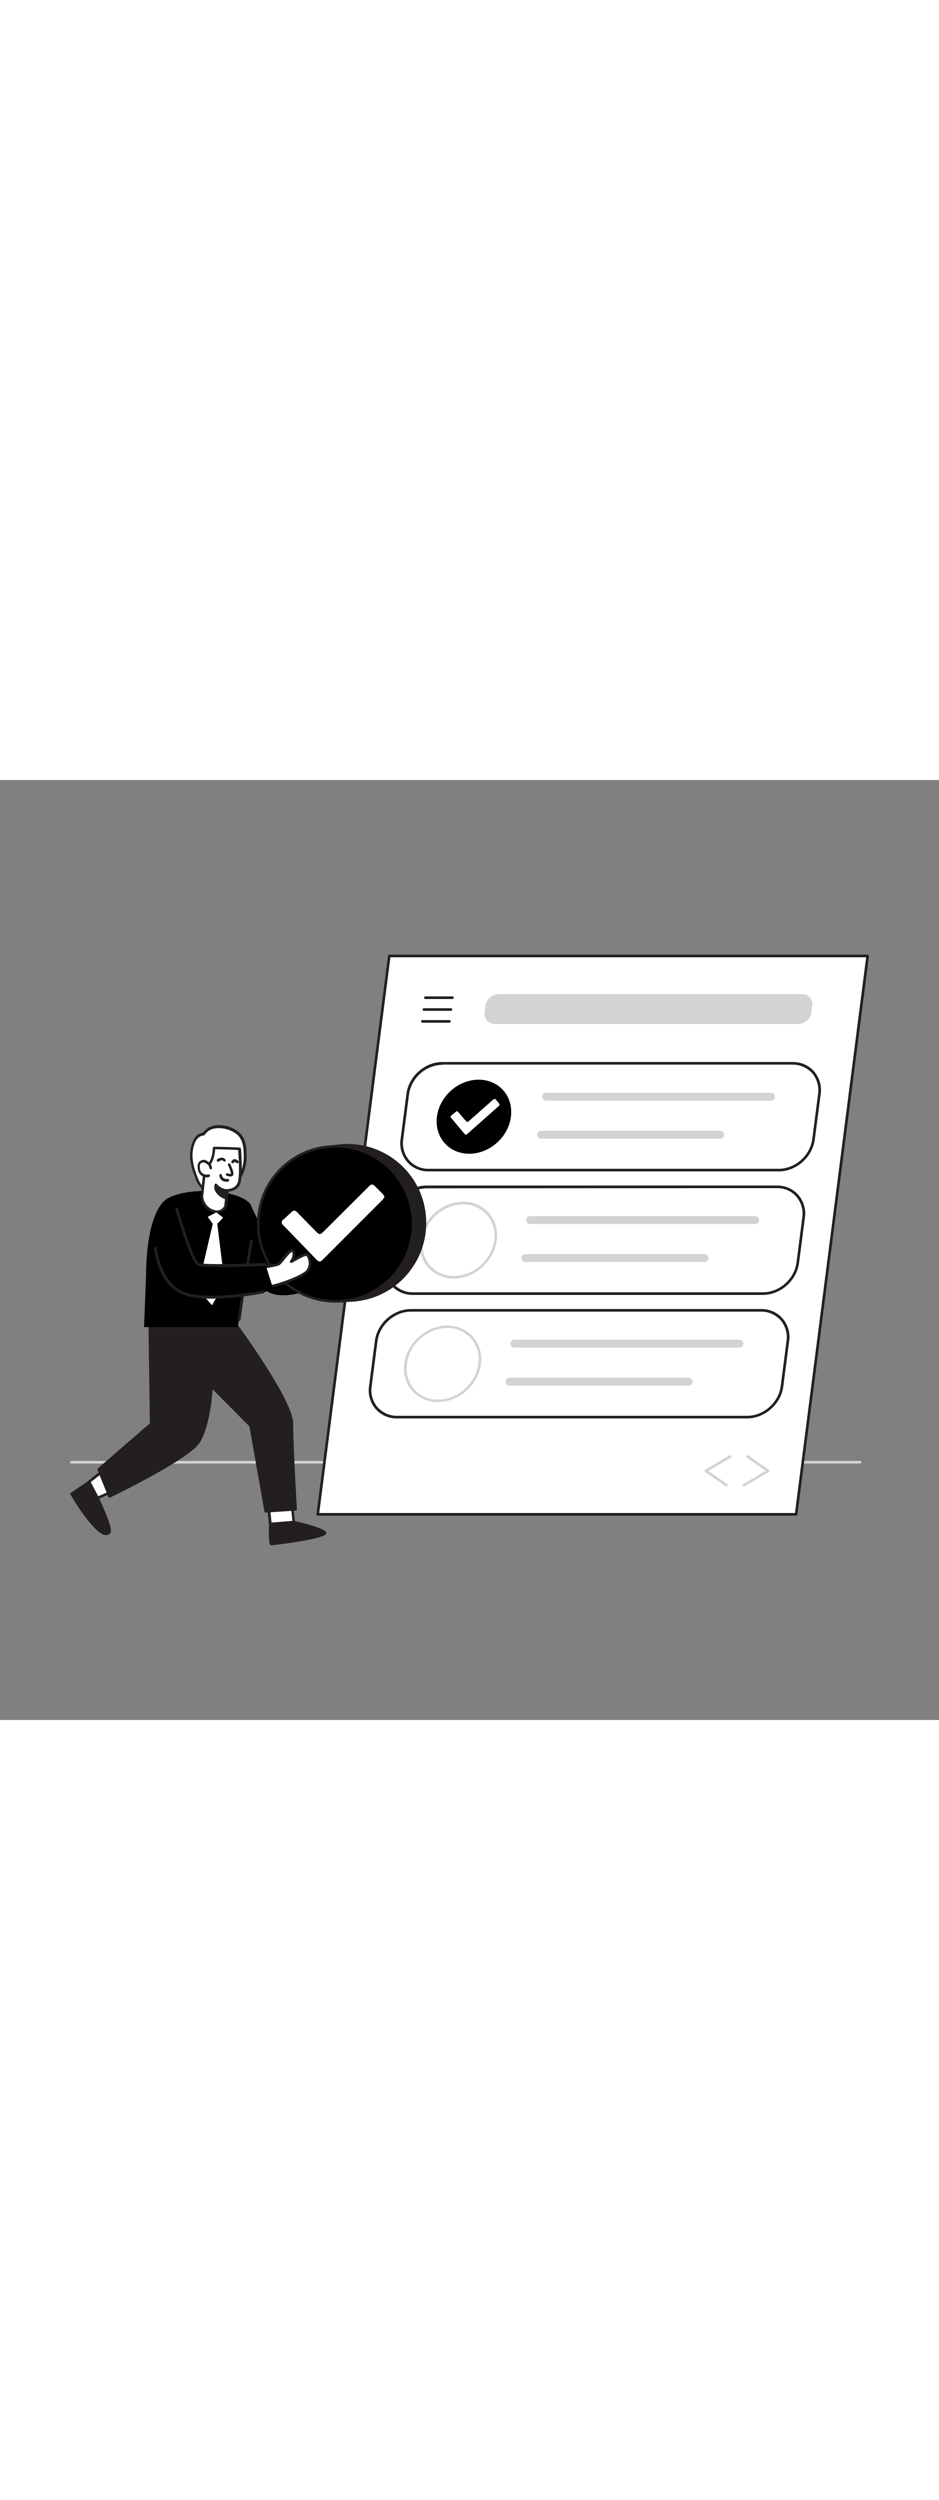 <svg version="1.1" id="Layer_1" xmlns="http://www.w3.org/2000/svg" xmlns:xlink="http://www.w3.org/1999/xlink" x="0px" y="0px" viewBox="0 0 500 500" style="width: 188px;" xml:space="preserve" data-imageid="completed-task-31" imageName="Completed Task" class="illustrations_image">
<rect x="0" y="0" width="500" height="500" fill="#808080" stroke="none"/>
<style type="text/css">
	.st0_completed-task-31{fill:#D1D3D4;}
	.st1_completed-task-31{fill:#FFFFFF;}
	.st2_completed-task-31{fill:#231F20;}
	.st3_completed-task-31{fill:#68E1FD;}
</style>
<path id="Floor_completed-task-31" class="st0_completed-task-31" d="M458,363.6H38c-0.4,0-0.7-0.3-0.7-0.7c0-0.4,0.3-0.7,0.7-0.7h420c0.4,0,0.7,0.3,0.7,0.7&#10;&#9;S458.4,363.6,458,363.6C458,363.6,458,363.6,458,363.6z"/>
<g id="Task_List_completed-task-31">
	<polygon class="st1_completed-task-31" points="423.9,390.6 169.2,390.6 207.3,93.6 462,93.6 &#9;"/>
	<path class="st2_completed-task-31" d="M423.9,391.3H169.2c-0.4,0-0.7-0.3-0.7-0.7c0,0,0,0,0-0.1l38.1-297c0-0.4,0.3-0.6,0.7-0.6H462&#10;&#9;&#9;c0.2,0,0.4,0.1,0.5,0.2c0.1,0.2,0.2,0.4,0.2,0.6l-38.1,297C424.6,391.1,424.3,391.4,423.9,391.3z M170,389.9h253.3l37.9-295.6&#10;&#9;&#9;H207.9L170,389.9z"/>
	<path class="st0_completed-task-31" d="M425,129.8H263.6c-3,0.1-5.5-2.3-5.6-5.3c0-0.3,0-0.7,0.1-1l0.4-3.3c0.5-3.6,3.5-6.2,7.1-6.3H427&#10;&#9;&#9;c3-0.1,5.5,2.3,5.6,5.3c0,0.3,0,0.7-0.1,1l-0.4,3.3C431.6,127,428.6,129.7,425,129.8z"/>
	<path class="st2_completed-task-31" d="M240.9,116.5h-14.4c-0.4,0-0.7-0.3-0.7-0.7c0-0.4,0.3-0.7,0.7-0.7h14.4c0.4,0,0.7,0.3,0.7,0.7&#10;&#9;&#9;C241.6,116.2,241.3,116.5,240.9,116.5z"/>
	<path class="st2_completed-task-31" d="M240.1,122.8h-14.4c-0.4,0-0.7-0.3-0.7-0.7c0-0.4,0.3-0.7,0.7-0.7h14.4c0.4,0,0.7,0.3,0.7,0.7&#10;&#9;&#9;C240.8,122.5,240.5,122.8,240.1,122.8z"/>
	<path class="st2_completed-task-31" d="M239.3,129.1h-14.4c-0.4,0-0.7-0.3-0.7-0.7s0.3-0.7,0.7-0.7h14.4c0.4,0,0.7,0.3,0.7,0.7&#10;&#9;&#9;S239.7,129.1,239.3,129.1z"/>
	<path class="st1_completed-task-31" d="M414.7,207.6H228.3c-9.1,0-15.5-7.4-14.3-16.4l3.1-23.9c1.2-9.1,9.4-16.4,18.5-16.4H422&#10;&#9;&#9;c9.1,0,15.5,7.4,14.3,16.4l-3.1,23.9C431.9,200.4,424,207.3,414.7,207.6z"/>
	<path class="st2_completed-task-31" d="M414.7,208.2H228.3c-4.4,0.1-8.6-1.7-11.5-5c-2.9-3.4-4.2-7.8-3.5-12.2l3.1-24c1.2-9.4,9.8-17,19.2-17H422&#10;&#9;&#9;c4.4-0.1,8.6,1.7,11.5,5c2.9,3.4,4.2,7.8,3.5,12.2l-3.1,23.9C432.7,200.6,424.1,208.2,414.7,208.2z M235.6,151.5&#10;&#9;&#9;c-9,0.2-16.5,6.9-17.8,15.8l-3.1,23.9c-0.6,4,0.6,8,3.2,11.1c2.6,3,6.5,4.6,10.4,4.5h186.4c8.7,0,16.7-7.1,17.8-15.8l3.1-24&#10;&#9;&#9;c0.6-4-0.6-8-3.2-11.1c-2.7-2.9-6.4-4.5-10.4-4.5H235.6z"/>
	
		<ellipse transform="matrix(0.729 -0.684 0.684 0.729 -54.216 221.257)" class="st3_completed-task-31 targetColor" cx="252.5" cy="179.1" rx="21" ry="18.5" style="fill: rgb(0, 0, 0);"/>
	<path class="st1_completed-task-31" d="M266,172.9c-0.1,0.2-0.3,0.4-0.5,0.6l-16.7,14.8c-0.6,0.5-1,0.5-1.4,0l-7.2-8.6c-0.4-0.5-0.3-0.9,0.2-1.3&#10;&#9;&#9;l2.3-1.9c0.5-0.4,0.9-0.4,1.2,0c1.4,1.7,2.9,3.4,4.3,5c0.4,0.5,0.8,0.5,1.4,0l13-11.5c0.6-0.5,1-0.5,1.4,0c0.6,0.6,1.1,1.3,1.7,2&#10;&#9;&#9;c0.1,0.2,0.2,0.4,0.3,0.6L266,172.9z"/>
	<path class="st0_completed-task-31" d="M410.6,170.6H290.8c-1.2,0-2.1-0.9-2.1-2.1c0-1.2,0.9-2.1,2.1-2.1h119.8c1.2,0,2.1,0.9,2.1,2.1&#10;&#9;&#9;C412.7,169.6,411.7,170.6,410.6,170.6C410.6,170.6,410.6,170.6,410.6,170.6z"/>
	<path class="st0_completed-task-31" d="M383.5,190.8h-95.4c-1.2,0-2.1-0.9-2.1-2.1c0-1.2,0.9-2.1,2.1-2.1h95.4c1.2,0,2.1,0.9,2.1,2.1&#10;&#9;&#9;C385.6,189.8,384.7,190.8,383.5,190.8z"/>
	<path class="st1_completed-task-31" d="M406.3,273.2H219.9c-9.1,0-15.5-7.3-14.3-16.4l3.1-24c1.4-9.2,9.2-16.2,18.5-16.4h186.4&#10;&#9;&#9;c9.1,0,15.5,7.3,14.3,16.4l-3.1,24C423.4,266.1,415.6,273,406.3,273.2z"/>
	<path class="st2_completed-task-31" d="M406.3,273.9H219.9c-4.4,0.1-8.6-1.7-11.5-5c-2.9-3.4-4.2-7.8-3.5-12.2l3.1-24c1.2-9.4,9.8-17,19.2-17h186.4&#10;&#9;&#9;c4.4-0.1,8.6,1.7,11.5,5c2.9,3.4,4.2,7.8,3.5,12.2l-3.1,23.9C424.3,266.3,415.6,273.9,406.3,273.9z M227.2,217.2&#10;&#9;&#9;c-9,0.2-16.5,6.9-17.8,15.8l-3.1,24c-0.6,4,0.6,8,3.2,11c2.7,2.9,6.5,4.6,10.4,4.5h186.4c8.7,0,16.7-7.1,17.8-15.8l3.1-24&#10;&#9;&#9;c0.6-4-0.6-8-3.2-11.1c-2.6-3-6.5-4.6-10.4-4.5L227.2,217.2z"/>
	<path class="st0_completed-task-31" d="M241.6,265.2c-5.2,0.1-10.2-2.1-13.7-6c-3.5-4-5-9.3-4.2-14.6c1.4-11.2,11.7-20.3,22.9-20.3&#10;&#9;&#9;c5.2-0.1,10.2,2.1,13.7,6c3.5,4,5,9.3,4.2,14.5l0,0C263.1,256.1,252.8,265.2,241.6,265.2z M246.6,225.8c-10.5,0-20.2,8.6-21.5,19.1&#10;&#9;&#9;c-0.7,4.8,0.7,9.8,4,13.4c3.2,3.6,7.8,5.6,12.6,5.5c10.5,0,20.2-8.6,21.5-19.1l0,0c0.7-4.8-0.7-9.7-3.9-13.4&#10;&#9;&#9;C256.1,227.7,251.4,225.7,246.6,225.8L246.6,225.8z"/>
	<path class="st1_completed-task-31" d="M257.6,238.6c-0.1,0.2-0.3,0.4-0.5,0.6L240.4,254c-0.6,0.5-1,0.5-1.4,0l-7.2-8.6c-0.4-0.5-0.3-0.9,0.2-1.3&#10;&#9;&#9;l2.3-1.9c0.5-0.4,0.9-0.4,1.2,0l4.3,5c0.4,0.5,0.8,0.5,1.4,0l13-11.5c0.6-0.5,0.9-0.5,1.4,0c0.6,0.7,1.1,1.3,1.7,2&#10;&#9;&#9;c0.1,0.2,0.2,0.4,0.3,0.6L257.6,238.6z"/>
	<path class="st0_completed-task-31" d="M402.2,236.2H282.3c-1.2,0-2.1-0.9-2.1-2.1c0-1.2,0.9-2.1,2.1-2.1c0,0,0,0,0,0h119.8c1.2,0,2.1,0.9,2.1,2.1&#10;&#9;&#9;C404.3,235.3,403.3,236.2,402.2,236.2z"/>
	<path class="st0_completed-task-31" d="M375.1,256.4h-95.4c-1.2,0-2.1-0.9-2.1-2.1c0-1.2,0.9-2.1,2.1-2.1h95.4c1.2,0,2.1,0.9,2.1,2.1&#10;&#9;&#9;C377.2,255.5,376.3,256.4,375.1,256.4C375.1,256.4,375.1,256.4,375.1,256.4z"/>
	<path class="st1_completed-task-31" d="M397.8,338.9H211.5c-9.1,0-15.5-7.4-14.3-16.4l3.1-24c1.4-9.2,9.2-16.2,18.5-16.4h186.4&#10;&#9;&#9;c9.1,0,15.5,7.4,14.3,16.4l-3.1,24C415,331.7,407.2,338.7,397.8,338.9z"/>
	<path class="st2_completed-task-31" d="M397.8,339.6H211.5c-4.4,0.1-8.6-1.7-11.5-5c-2.9-3.4-4.2-7.8-3.5-12.2l3.1-24c1.2-9.4,9.8-17,19.2-17h186.4&#10;&#9;&#9;c4.4-0.1,8.6,1.7,11.5,5c2.9,3.4,4.2,7.8,3.5,12.2l-3.1,24C415.9,332,407.2,339.6,397.8,339.6z M218.8,282.8&#10;&#9;&#9;c-8.7,0-16.7,7.1-17.8,15.8l-3.1,24c-0.6,4,0.6,8,3.2,11.1c2.7,2.9,6.5,4.6,10.4,4.5h186.4c8.7,0,16.7-7.1,17.8-15.8l3.1-24&#10;&#9;&#9;c0.6-4-0.6-8-3.2-11.1c-2.7-2.9-6.5-4.6-10.4-4.5H218.8z"/>
	<path class="st0_completed-task-31" d="M233.2,330.9c-5.2,0.1-10.2-2.1-13.7-5.9c-3.5-4-5-9.3-4.2-14.5c1.4-11.2,11.7-20.3,22.9-20.3&#10;&#9;&#9;c5.2-0.1,10.2,2.1,13.7,6c3.4,4,5,9.3,4.2,14.5l0,0C254.6,321.8,244.4,330.9,233.2,330.9z M238.2,291.5c-10.5,0-20.2,8.6-21.5,19.1&#10;&#9;&#9;c-0.7,4.8,0.7,9.7,3.9,13.5c3.2,3.6,7.8,5.6,12.6,5.5c10.5,0,20.2-8.6,21.5-19.1l0,0c0.7-4.8-0.7-9.7-3.9-13.4&#10;&#9;&#9;C247.6,293.4,243,291.4,238.2,291.5z"/>
	<path class="st1_completed-task-31" d="M249.1,304.2c-0.1,0.2-0.3,0.4-0.5,0.6l-16.7,14.8c-0.6,0.5-1,0.5-1.4,0l-7.2-8.6c-0.4-0.5-0.3-0.9,0.2-1.3&#10;&#9;&#9;l2.3-1.9c0.5-0.4,0.9-0.4,1.2,0l4.3,5c0.4,0.5,0.8,0.5,1.4,0l13-11.5c0.6-0.5,1-0.5,1.4,0c0.6,0.6,1.1,1.3,1.7,2&#10;&#9;&#9;c0.1,0.2,0.2,0.4,0.3,0.5L249.1,304.2z"/>
	<path class="st0_completed-task-31" d="M393.8,301.9H273.9c-1.2,0-2.1-0.9-2.1-2.1s0.9-2.1,2.1-2.1h119.8c1.2,0,2.1,0.9,2.1,2.1&#10;&#9;&#9;S394.9,301.9,393.8,301.9z"/>
	<path class="st0_completed-task-31" d="M366.7,322.1h-95.4c-1.2,0-2.1-0.9-2.1-2.1s0.9-2.1,2.1-2.1h95.4c1.2,0,2.1,0.9,2.1,2.1&#10;&#9;&#9;S367.9,322.1,366.7,322.1L366.7,322.1z"/>
	<path class="st0_completed-task-31" d="M386.8,375.8c-0.1,0-0.3,0-0.4-0.1l-10.9-7.6c-0.2-0.1-0.3-0.4-0.3-0.6c0-0.2,0.1-0.5,0.3-0.6l12.9-7.6&#10;&#9;&#9;c0.3-0.2,0.8-0.1,1,0.2c0,0,0,0,0,0c0.2,0.3,0.1,0.7-0.2,1c0,0,0,0-0.1,0l-11.9,7l10,7c0.3,0.2,0.4,0.7,0.2,1c0,0,0,0,0,0&#10;&#9;&#9;C387.3,375.7,387,375.8,386.8,375.8z"/>
	<path class="st0_completed-task-31" d="M396.2,375.8c-0.4,0-0.7-0.3-0.7-0.7c0-0.2,0.1-0.5,0.3-0.6l11.9-7l-10-7c-0.3-0.2-0.4-0.6-0.2-0.9&#10;&#9;&#9;c0,0,0,0,0-0.1c0.2-0.3,0.6-0.4,1-0.2c0,0,0,0,0,0l10.9,7.6c0.2,0.1,0.3,0.4,0.3,0.6c0,0.2-0.1,0.5-0.4,0.6l-12.9,7.6&#10;&#9;&#9;C396.5,375.7,396.4,375.8,396.2,375.8z"/>
</g>
<g id="Character_completed-task-31">
	<path class="st3_completed-task-31 targetColor" d="M123.7,251.1c0,0,11.8,20.8,23.3,22.7c14.1,2.3,34.8-10.1,34.8-10.1l-11.7-11.4l-23.9-0.1l-13-26.6&#10;&#9;&#9;L123.7,251.1z" style="fill: rgb(0, 0, 0);"/>
	<polygon class="st1_completed-task-31" points="143.1,386.8 143.9,395.8 156.4,394.8 155.2,384 &#9;"/>
	<path class="st2_completed-task-31" d="M143.9,396.5c-0.4,0-0.7-0.3-0.7-0.6l-0.9-9c0-0.4,0.2-0.7,0.5-0.8l12.2-2.8c0.2,0,0.4,0,0.6,0.1&#10;&#9;&#9;c0.2,0.1,0.3,0.3,0.3,0.5l1.2,10.8c0,0.2,0,0.4-0.2,0.5c-0.1,0.1-0.3,0.2-0.5,0.2L143.9,396.5L143.9,396.5z M143.8,387.3l0.8,7.7&#10;&#9;&#9;l11.1-0.9l-1-9.3L143.8,387.3z"/>
	<polygon class="st1_completed-task-31" points="55.5,366.9 47.4,373.3 52,381.9 60,378.4 &#9;"/>
	<path class="st2_completed-task-31" d="M52,382.6c-0.3,0-0.5-0.1-0.6-0.4l-4.5-8.6c-0.2-0.3-0.1-0.7,0.2-0.9l8-6.4c0.2-0.1,0.4-0.2,0.6-0.1&#10;&#9;&#9;c0.2,0.1,0.4,0.2,0.5,0.4l4.5,11.5c0.1,0.4,0,0.7-0.4,0.9l-8,3.5C52.2,382.6,52.1,382.6,52,382.6z M48.3,373.5l4,7.5l6.8-3&#10;&#9;&#9;l-3.9-9.9L48.3,373.5z"/>
	<path class="st2_completed-task-31" d="M79.6,285.4l0.8,57.3l-27.9,24.2l5.8,14.3c0,0,40.8-19.6,47.1-28.4s7.3-30.2,7.3-30.2l20.9,21l8,45.5l15.9-0.9&#10;&#9;&#9;c0,0-2-33.4-2-45.8s-31.6-55-31.6-55L79.6,285.4z"/>
	<path class="st2_completed-task-31" d="M141.5,389.7c-0.3,0-0.6-0.2-0.7-0.6l-8-45.3l-19.6-19.7c-0.3,5.1-1.9,21.4-7.3,29&#10;&#9;&#9;c-6.4,8.8-45.6,27.8-47.3,28.6c-0.2,0.1-0.4,0.1-0.5,0c-0.2-0.1-0.3-0.2-0.4-0.4l-5.8-14.3c-0.1-0.3,0-0.6,0.2-0.8l27.7-24l-0.8-57&#10;&#9;&#9;c0-0.2,0.1-0.4,0.2-0.5c0.1-0.1,0.3-0.2,0.5-0.2l44.2,2c0.2,0,0.4,0.1,0.5,0.3c1.3,1.8,31.7,42.9,31.7,55.4c0,12.2,2,45.4,2,45.7&#10;&#9;&#9;c0,0.4-0.3,0.7-0.6,0.7c0,0,0,0,0,0L141.5,389.7L141.5,389.7z M112.6,321.9c0.2,0,0.4,0.1,0.5,0.2L134,343c0.1,0.1,0.2,0.2,0.2,0.4&#10;&#9;&#9;l7.9,44.9l14.6-0.8c-0.3-4.9-2-33.8-2-45.1c0-11.5-28.6-50.7-31.2-54.3l-43.2-1.9l0.8,56.5c0,0.2-0.1,0.4-0.2,0.5l-27.6,23.9&#10;&#9;&#9;l5.3,13.1c5.3-2.6,40.4-19.9,46.1-27.9c6.2-8.6,7.2-29.6,7.2-29.8c0-0.3,0.2-0.5,0.4-0.6C112.4,321.9,112.5,321.9,112.6,321.9z"/>
	<path class="st3_completed-task-31 targetColor" d="M76.7,291l1.1-28c0,0-0.5-34.7,12.3-40.9s38.2-3.5,43.2,3.5s-6.8,65.4-6.8,65.4H76.7z" style="fill: rgb(0, 0, 0);"/>
	<path class="st1_completed-task-31" d="M130.3,195.9c-0.1-3-1.4-5.7-3.5-7.8c-4.5-4.1-14.6-5.7-18.3,0.4c-1.2,0.1-2.3,0.5-3.3,1.3&#10;&#9;&#9;c-1.1,1.1-2,2.5-2.4,4.1c-2.1,5.9-0.4,12.2,1.9,18c0.7,2,1.8,3.7,3.2,5.2c3.5,3.3,8.4,1.5,12.3-0.2c2.6-1,5-2.7,6.9-4.9&#10;&#9;&#9;c2.2-2.7,3.3-7.7,3.3-11.1C130.5,199.3,130.4,197.6,130.3,195.9z"/>
	<path class="st2_completed-task-31" d="M112.8,219.6c-2,0.1-3.9-0.7-5.3-2.1c-1.5-1.5-2.7-3.4-3.4-5.5c-2.1-5.2-4.2-12-1.9-18.5&#10;&#9;&#9;c0.5-1.7,1.4-3.2,2.6-4.4c0.9-0.8,2.1-1.3,3.3-1.5c1.6-2.2,4-3.6,6.7-3.9c4.5-0.5,9,0.8,12.5,3.7c2.2,1.9,3.4,4.6,3.8,8.2l0,0&#10;&#9;&#9;c0.2,1.7,0.2,3.4,0.2,5.1c0,3.6-1.2,8.8-3.5,11.5c-1.9,2.2-4.4,4-7.1,5.1C118.5,218.4,115.6,219.6,112.8,219.6z M116.6,185.2&#10;&#9;&#9;c-0.6,0-1.1,0-1.7,0.1c-2.4,0.2-4.6,1.5-5.9,3.5c-0.1,0.2-0.3,0.3-0.6,0.3c-1,0.1-2,0.5-2.8,1.2c-1,1-1.8,2.3-2.2,3.8&#10;&#9;&#9;c-2.1,6-0.1,12.5,1.9,17.5c0.7,1.9,1.7,3.6,3.1,5c3.1,2.9,7.4,1.5,11.6-0.3c2.5-1,4.8-2.6,6.6-4.7c2-2.5,3.1-7.3,3.2-10.6&#10;&#9;&#9;c0-1.7,0-3.3-0.2-5l0,0c-0.4-3.3-1.4-5.6-3.3-7.4C123.5,186.4,120.1,185.2,116.6,185.2z"/>
	<path class="st1_completed-task-31" d="M120.9,218.3l-0.9,8.5c0,0-2,4.5-7.2,2.2c-3.1-1.3-5.1-4.3-5.3-7.6l1.7-15.2c0,0,4.4-1.5,4.8-10.5&#10;&#9;&#9;c0,0,5.3,0,13.6,0.4c0,0,1.1,14-0.2,18.1S120.9,218.3,120.9,218.3z"/>
	<path class="st2_completed-task-31" d="M115.6,230.4c-1,0-2.1-0.3-3-0.7c-3.3-1.4-5.6-4.6-5.8-8.2l1.7-15.3c0-0.3,0.2-0.5,0.5-0.6c0,0,4-1.5,4.3-9.8&#10;&#9;&#9;c0-0.4,0.3-0.7,0.7-0.7l0,0c0,0,5.4,0,13.6,0.4c0.4,0,0.6,0.3,0.7,0.6c0.1,0.6,1.1,14.2-0.3,18.4c-1.1,3.3-4.3,4.3-6.3,4.5&#10;&#9;&#9;l-0.8,7.9c0,0.1,0,0.1,0,0.2C119.8,229.1,117.8,230.3,115.6,230.4z M109.8,206.7l-1.6,14.8c0.2,3,2.1,5.7,4.9,6.9&#10;&#9;&#9;c4.2,1.8,6-1.2,6.3-1.8l0.9-8.4c0-0.4,0.3-0.6,0.7-0.6c0.2,0,4.4,0,5.6-3.6s0.4-14.5,0.2-17.2c-6.2-0.3-10.6-0.3-12.2-0.4&#10;&#9;&#9;C114.1,203.8,111,206.1,109.8,206.7L109.8,206.7z M120.1,226.8L120.1,226.8z"/>
	<path class="st1_completed-task-31" d="M112.4,206.5c-0.1-0.8-0.4-1.5-0.9-2.1c-0.5-0.5-1.1-1-1.8-1.3c-0.3-0.2-0.7-0.4-1.1-0.4c-0.3,0-0.6,0-0.8,0.1&#10;&#9;&#9;c-0.6,0.2-1.2,0.6-1.6,1.1c-0.2,0.5-0.4,1-0.3,1.6c0,0.6,0,1.2,0.1,1.7c0.6,2.4,2.9,3.8,5.3,3.3c0,0,0,0,0.1,0"/>
	<path class="st2_completed-task-31" d="M110.4,211.4c-0.9,0-1.8-0.3-2.7-0.7c-1.2-0.7-2-1.9-2.3-3.2c-0.1-0.6-0.2-1.3-0.2-1.9c0-0.6,0.1-1.3,0.4-1.9&#10;&#9;&#9;c0.4-0.7,1.1-1.2,1.9-1.5c0.3-0.1,0.7-0.2,1.1-0.2c0.5,0.1,1,0.2,1.4,0.5c0.7,0.4,1.4,0.9,1.9,1.4c0.6,0.7,0.9,1.6,1,2.5&#10;&#9;&#9;c0,0.4-0.3,0.7-0.6,0.7c0,0,0,0,0,0c-0.4,0-0.7-0.3-0.8-0.6c0-0.6-0.3-1.2-0.7-1.7c-0.5-0.5-1-0.9-1.6-1.1&#10;&#9;&#9;c-0.2-0.2-0.5-0.3-0.8-0.3c-0.2,0-0.4,0-0.6,0.1c-0.5,0.1-0.9,0.4-1.2,0.8c-0.2,0.4-0.3,0.8-0.2,1.2c0,0.5,0,1,0.1,1.6&#10;&#9;&#9;c0.5,2,2.4,3.2,4.4,2.7c0,0,0,0,0.1,0c0.4-0.1,0.8,0.1,0.8,0.5c0.1,0.4-0.1,0.8-0.5,0.8l0,0C111.2,211.3,110.8,211.4,110.4,211.4z"/>
	<path class="st2_completed-task-31" d="M120.5,222.4c-1.8-0.5-3.4-1.6-4.6-3c-1-1.1-1.4-2.6-1-4.1c1.5,1.8,3.7,2.9,6,3L120.5,222.4z"/>
	<path class="st2_completed-task-31" d="M120.5,223.1h-0.1c-2-0.5-3.7-1.6-5-3.2c-1.2-1.3-1.6-3.1-1.1-4.8c0.1-0.2,0.3-0.4,0.6-0.4&#10;&#9;&#9;c0.3,0,0.5,0.1,0.7,0.3c1.3,1.6,3.3,2.6,5.4,2.7c0.2,0,0.4,0.1,0.5,0.2c0.1,0.2,0.2,0.3,0.2,0.6l-0.4,4.1c0,0.2-0.1,0.4-0.3,0.5&#10;&#9;&#9;C120.8,223,120.7,223.1,120.5,223.1z M115.4,216.9c0.1,0.8,0.5,1.5,1,2.1c1,1.1,2.2,1.9,3.5,2.5l0.2-2.5&#10;&#9;&#9;C118.4,218.8,116.8,218.1,115.4,216.9L115.4,216.9z"/>
	<path class="st2_completed-task-31" d="M122.7,210.9c-0.7,0-1.4-0.2-2-0.4c-0.4-0.1-0.5-0.6-0.4-0.9c0.1-0.4,0.6-0.5,0.9-0.4l0,0&#10;&#9;&#9;c0.6,0.3,1.2,0.3,1.8,0.3c-0.3-1.6-0.8-3.1-1.6-4.6c-0.2-0.3,0-0.8,0.3-0.9c0,0,0,0,0,0c0.3-0.2,0.8,0,0.9,0.3&#10;&#9;&#9;c2.5,5.2,1.6,5.9,1.3,6.2C123.7,210.7,123.2,210.9,122.7,210.9z"/>
	<path class="st2_completed-task-31" d="M120.6,213.7c-0.9,0-1.7-0.2-2.4-0.7c-0.8-0.6-1.3-1.5-1.4-2.6c-0.1-0.4,0.2-0.7,0.6-0.8c0,0,0,0,0,0&#10;&#9;&#9;c0.4-0.1,0.7,0.2,0.8,0.6c0,0.6,0.4,1.2,0.9,1.6c0.6,0.4,1.4,0.5,2.1,0.4c0.4-0.1,0.7,0.2,0.8,0.6c0.1,0.4-0.2,0.7-0.6,0.8&#10;&#9;&#9;c0,0,0,0,0,0C121.1,213.7,120.9,213.7,120.6,213.7z"/>
	<path class="st2_completed-task-31" d="M119.6,203c-0.2,0-0.4-0.1-0.5-0.2c-0.2-0.3-0.6-0.5-1-0.5c-0.5,0-1.1,0.2-1.5,0.6c-0.3,0.3-0.7,0.2-1-0.1&#10;&#9;&#9;c-0.3-0.3-0.3-0.7,0-1c0,0,0,0,0,0c0.7-0.6,1.6-0.9,2.5-0.9c0.8,0,1.5,0.4,1.9,1c0.3,0.3,0.2,0.7,0,1c0,0,0,0,0,0&#10;&#9;&#9;C119.9,202.9,119.8,203,119.6,203z"/>
	<path class="st2_completed-task-31" d="M123.8,203.9c-0.1,0-0.2,0-0.3-0.1c-0.3-0.2-0.5-0.6-0.3-0.9c0.3-0.6,0.9-1.1,1.6-1.2c0.9,0,1.7,0.4,2.2,1.1&#10;&#9;&#9;c0.2,0.3,0.1,0.8-0.2,1c-0.2,0.1-0.5,0.1-0.8,0c-0.4-0.4-0.8-0.6-1-0.6s-0.5,0.4-0.5,0.4C124.4,203.7,124.1,203.9,123.8,203.9z"/>
	<polygon class="st1_completed-task-31" points="115.2,230 110.6,232.4 113.3,236.1 105.2,270.7 112.9,279.4 119.6,267.6 115.7,236.1 118.8,232.8 &#9;"/>
	<path class="st2_completed-task-31" d="M47.4,373.3l-9.4,6.4c0,0,16,27.1,20.4,20.1c1.2-1.9-6.5-17.9-6.5-17.9L47.4,373.3z"/>
	<path class="st2_completed-task-31" d="M56.5,401.7L56.5,401.7c-6.2-0.1-17.7-19.4-19-21.6c-0.2-0.3-0.1-0.7,0.2-0.9l9.4-6.4c0.3-0.2,0.8-0.1,1,0.2&#10;&#9;&#9;c0,0,0,0,0,0.1l4.5,8.6c2.3,4.9,7.6,16.6,6.3,18.6C58.5,401.1,57.5,401.7,56.5,401.7z M39,379.9c3.7,6.1,13.1,20.3,17.5,20.4&#10;&#9;&#9;c0.6,0,1.1-0.3,1.4-0.8c0.5-1.2-3-9.9-6.5-17.2l-4.2-7.9L39,379.9z"/>
	<path class="st2_completed-task-31" d="M143.8,395.8c0,0-0.3,10.5,0.7,10.6s30.6-3.9,28.4-6.1s-16.4-5.5-16.4-5.5L143.8,395.8z"/>
	<path class="st2_completed-task-31" d="M144.4,407.1L144.4,407.1c-0.6-0.1-1.5-0.3-1.2-11.3c0-0.4,0.3-0.6,0.6-0.7l12.6-1c0.1,0,0.1,0,0.2,0&#10;&#9;&#9;c1.5,0.3,14.4,3.3,16.8,5.7c0.4,0.3,0.4,0.8,0.2,1.2C172,404,145,407.1,144.4,407.1z M144.9,405.9L144.9,405.9z M144.5,396.4&#10;&#9;&#9;c-0.1,3.9,0,8.2,0.3,9.3c3.3-0.1,24.5-3.4,27.3-5.2c-2.1-1.5-10.4-3.8-15.7-5L144.5,396.4z"/>
	<path class="st2_completed-task-31" d="M127.3,287.7L127.3,287.7c-0.5,0-0.8-0.4-0.7-0.8c0,0,0,0,0,0c1.1-8.5,6.4-41.4,6.5-41.7&#10;&#9;&#9;c0-0.4,0.4-0.7,0.8-0.6s0.7,0.4,0.6,0.8c0,0,0,0,0,0.1c-0.1,0.3-5.4,33.1-6.4,41.6C128,287.4,127.7,287.7,127.3,287.7z"/>
	<circle class="st2_completed-task-31" cx="185" cy="235.7" r="41.3"/>
	<path class="st2_completed-task-31" d="M185,277.6c-23.2,0-42-18.8-42-42s18.8-42,42-42c22.3,0,40.7,17.4,41.9,39.6l0,0c1.3,23.1-16.3,43-39.4,44.3&#10;&#9;&#9;C186.6,277.6,185.8,277.6,185,277.6z M185.1,195.1c-0.8,0-1.6,0-2.4,0.1c-22.4,1.3-39.4,20.5-38.1,42.9&#10;&#9;&#9;c1.3,22.4,20.5,39.4,42.9,38.1c22.4-1.3,39.4-20.5,38.1-42.9c0,0,0,0,0,0l0,0C224.3,211.9,206.5,195.1,185.1,195.1L185.1,195.1z"/>
	<circle class="st3_completed-task-31 targetColor" cx="178.6" cy="236.1" r="41.3" style="fill: rgb(0, 0, 0);"/>
	<path class="st2_completed-task-31" d="M178.6,278c-23.2,0-41.9-18.9-41.8-42c0-23.2,18.9-41.9,42-41.8c23.2,0,41.9,18.9,41.8,42&#10;&#9;&#9;c0,22.2-17.4,40.5-39.5,41.8C180.2,278,179.4,278,178.6,278z M178.7,195.5c-0.8,0-1.6,0-2.4,0.1c-22.4,1.3-39.4,20.5-38.1,42.9&#10;&#9;&#9;s20.5,39.4,42.9,38.1c22.4-1.3,39.4-20.5,38.1-42.9C217.9,212.2,200.1,195.5,178.7,195.5z"/>
	<path class="st1_completed-task-31" d="M204.6,222.1c-0.3,0.4-0.6,0.8-0.9,1.2l-32,32c-1.1,1.1-1.9,1.1-3,0l-18-18.6c-0.8-0.6-0.9-1.7-0.3-2.5&#10;&#9;&#9;c0.1-0.2,0.3-0.3,0.5-0.4l4.5-4.1c0.6-0.7,1.7-0.8,2.4-0.2c0.1,0.1,0.2,0.2,0.3,0.3l10.7,10.9c1.1,1.1,1.9,1.1,3,0l24.8-24.7&#10;&#9;&#9;c1.1-1.1,1.9-1.1,3,0c1.4,1.4,2.8,2.8,4.2,4.2c0.3,0.4,0.6,0.8,0.9,1.2L204.6,222.1z"/>
	<path class="st1_completed-task-31" d="M138.8,259.4c0,0,8.4-1.1,9.7-1.9s4.8-6.6,6.7-7s1.5,3.8,0,5.5c-1.5,1.7,7.1-4.6,8.5-3.2c1.9,2.5,1.9,6,0,8.5&#10;&#9;&#9;c-2.4,2.9-16.6,8.5-24,8.9"/>
	<path class="st2_completed-task-31" d="M139.6,270.8c-0.4,0-0.7-0.3-0.7-0.7c0-0.4,0.3-0.7,0.7-0.7c0,0,0,0,0,0c7.1-0.4,21.2-5.9,23.5-8.6&#10;&#9;&#9;c1.7-2.2,1.7-5.3,0.1-7.6c-0.8-0.3-4.6,1.9-5.9,2.6c-2,1.1-2.4,1.4-2.8,0.8c-0.3-0.3-0.2-0.7,0.2-1.2c1-1.2,1.3-3.6,0.9-4.2&#10;&#9;&#9;c0-0.1-0.1-0.1-0.2-0.1c-0.9,0.2-2.7,2.6-4,4.1c-0.7,1-1.5,1.9-2.5,2.8c-1.4,0.9-8.6,1.9-10,2c-0.4,0-0.7-0.2-0.8-0.6&#10;&#9;&#9;s0.2-0.7,0.6-0.8c3.4-0.4,8.6-1.3,9.4-1.8c0.8-0.8,1.5-1.6,2.1-2.5c2-2.5,3.5-4.3,4.8-4.6c0.7-0.2,1.4,0.1,1.7,0.7&#10;&#9;&#9;c0.5,1.3,0.5,2.8,0,4.1c3.5-2,6.3-3.5,7.4-2.3c1.7,1.7,2.6,6.3,0,9.4S147.3,270.4,139.6,270.8L139.6,270.8z"/>
	<path class="st3_completed-task-31 targetColor" d="M93,221.9c0,0,3.6,35.9,14,36.1c12.7,0.2,34.4-0.3,34.4-0.3l4.2,13.5c0,0-33.6,8.1-47.8,1.9&#10;&#9;&#9;s-15.2-30.3-15.2-30.3L93,221.9z" style="fill: rgb(0, 0, 0);"/>
	<path class="st2_completed-task-31" d="M117.2,259.1c-5.7,0-10.6-0.2-11.9-0.8c-3.7-1.6-10.5-25.1-11.9-29.9c-0.1-0.4,0.1-0.8,0.5-0.9c0,0,0,0,0,0&#10;&#9;&#9;c0.4-0.1,0.8,0.1,0.9,0.5c0,0,0,0,0,0c3,10.6,8.7,27.9,11.1,28.9s22.6,0.6,35.4,0c0.4,0,0.7,0.3,0.8,0.7c0,0,0,0,0,0&#10;&#9;&#9;c0,0.4-0.3,0.7-0.7,0.8C139.3,258.5,127,259.1,117.2,259.1z"/>
	<path class="st2_completed-task-31" d="M112.9,275.9c-5.7,0-11.3-0.5-15.3-2.1c-13.4-5.1-15.6-23.9-15.6-24.7c0-0.4,0.2-0.8,0.6-0.8s0.8,0.2,0.8,0.6&#10;&#9;&#9;l0,0c0,0.2,2.2,18.8,14.7,23.5c12.8,4.8,41.7-0.8,42-0.8c0.4-0.1,0.8,0.2,0.8,0.6c0,0,0,0,0,0c0.1,0.4-0.2,0.8-0.6,0.8c0,0,0,0,0,0&#10;&#9;&#9;C131.3,274.8,122.1,275.7,112.9,275.9z"/>
</g>
</svg>